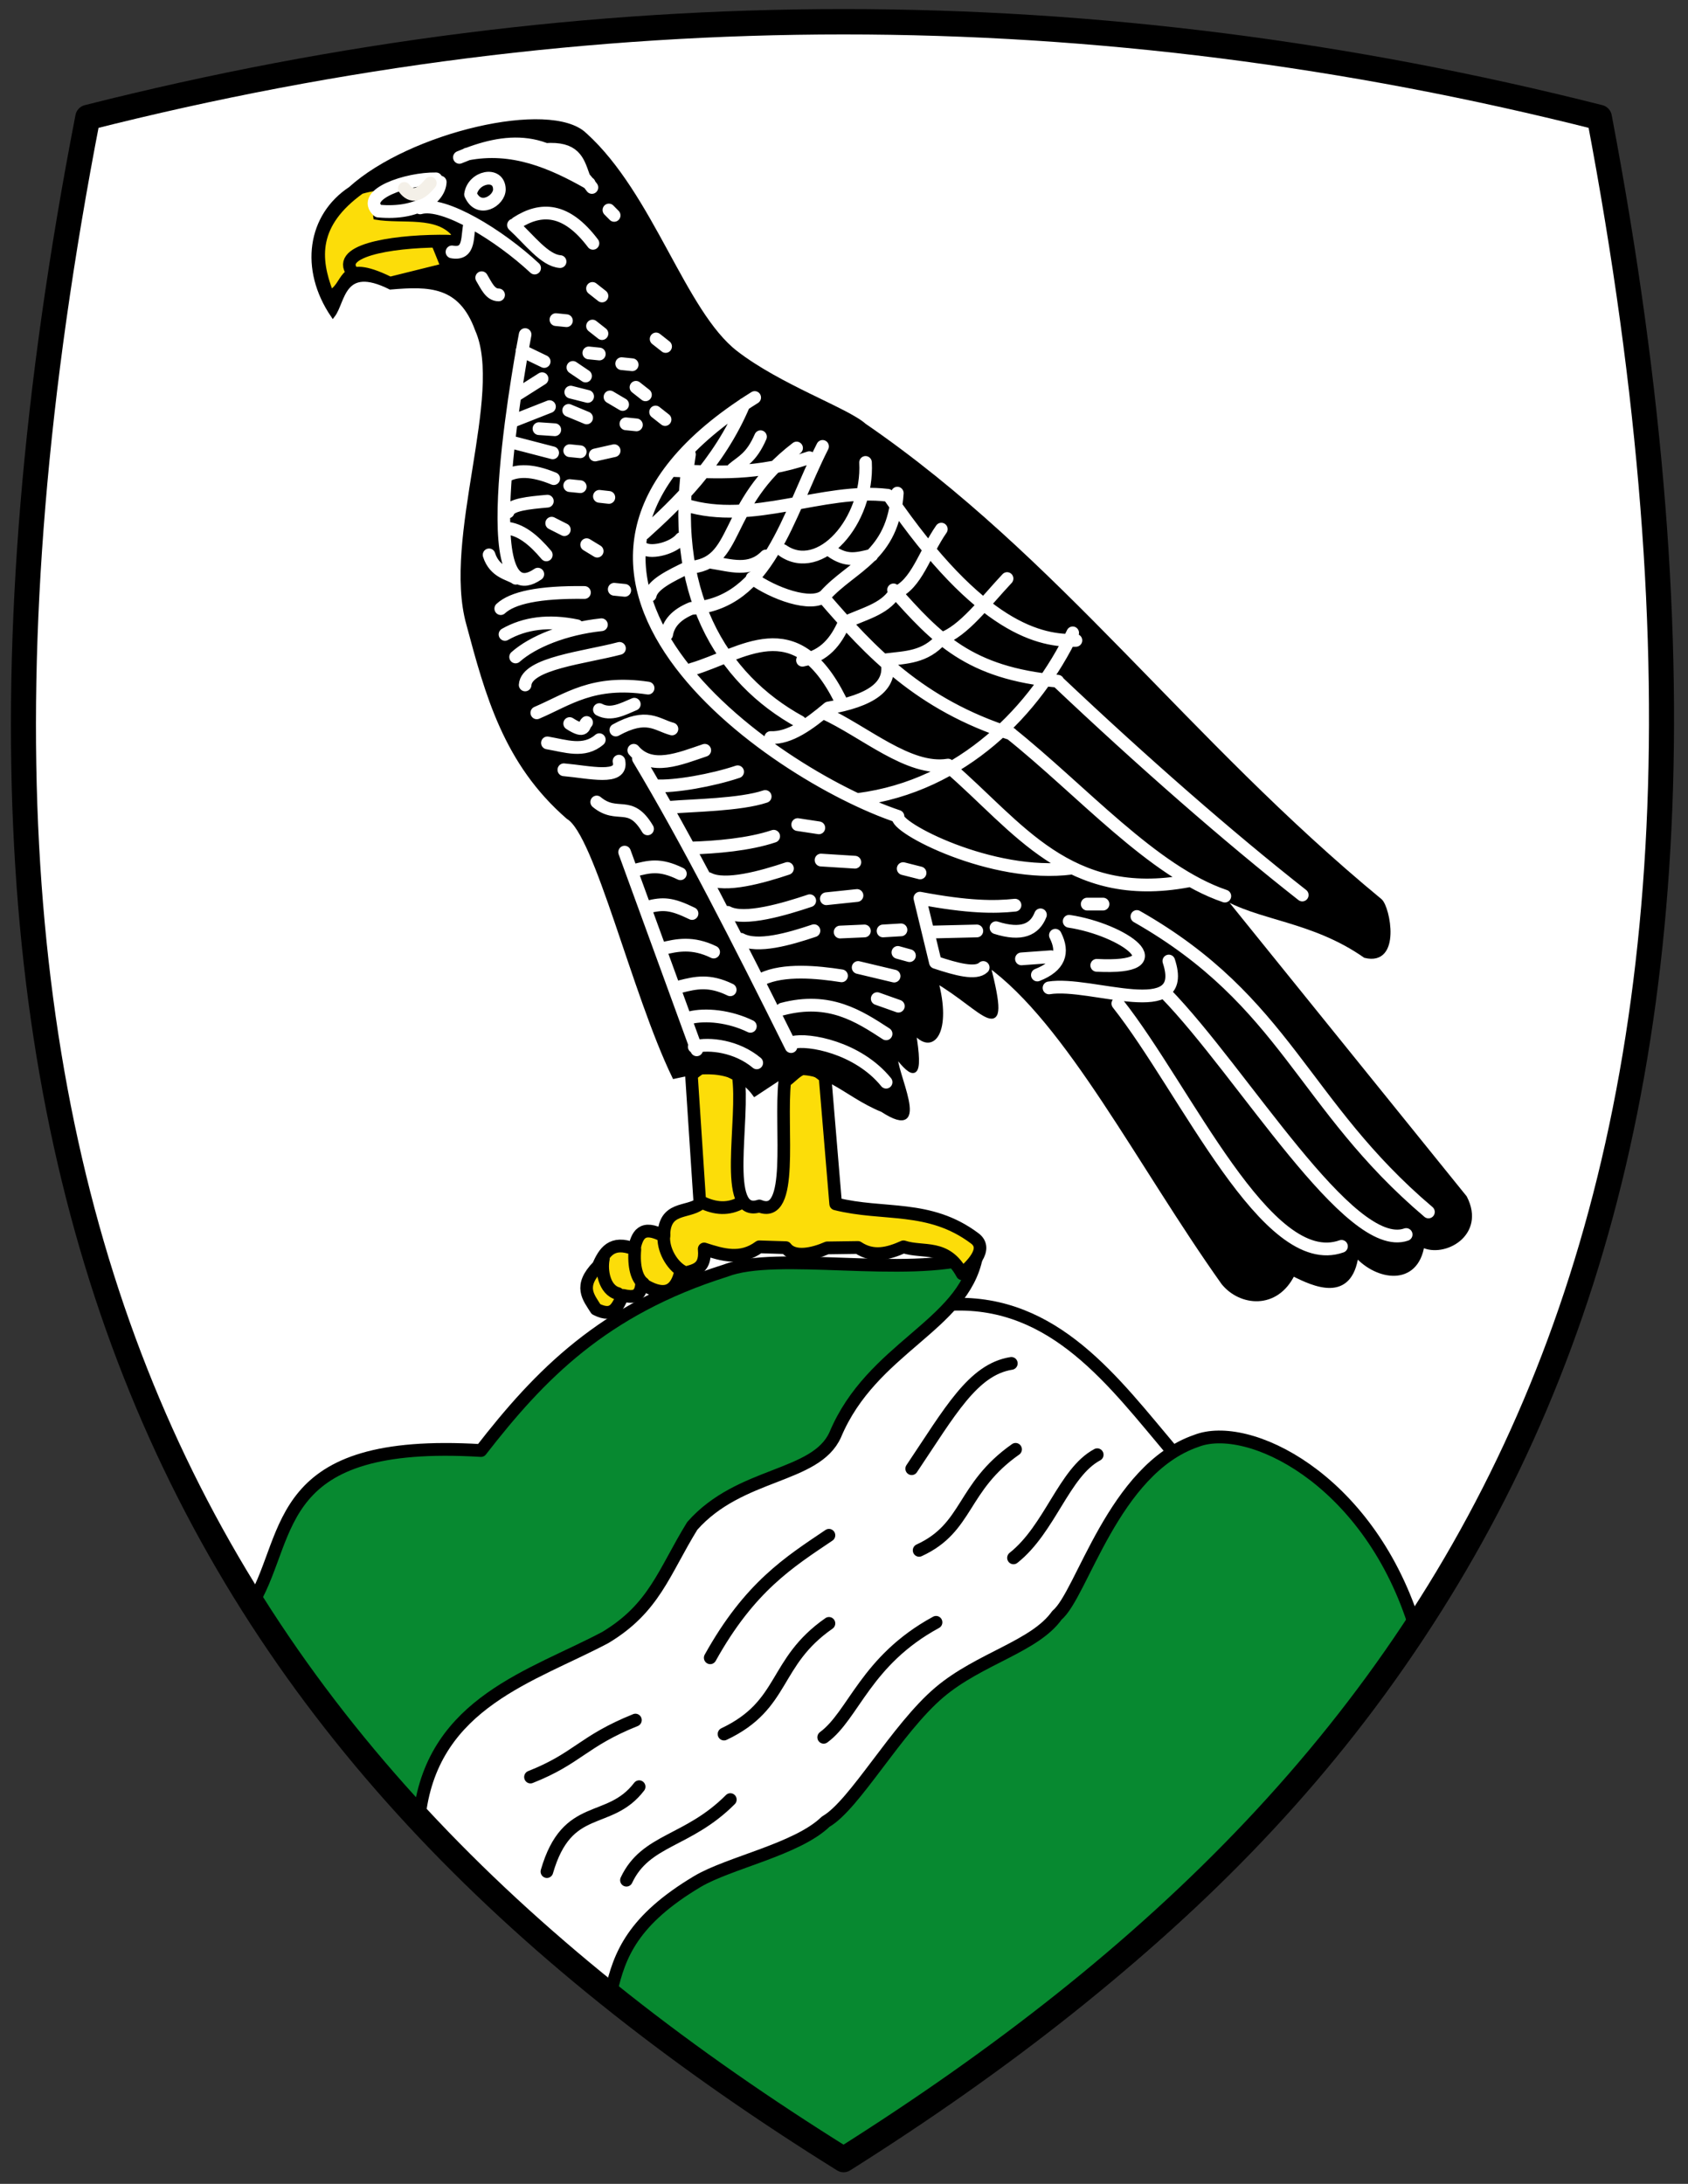 <!-- Created with Inkscape (http://www.inkscape.org/) -->
<svg xmlns:rdf="http://www.w3.org/1999/02/22-rdf-syntax-ns#" xmlns="http://www.w3.org/2000/svg" height="520" width="402" version="1.1" xmlns:cc="http://creativecommons.org/ns#" xmlns:dc="http://purl.org/dc/elements/1.1/">
 <rect width="100%" height="100%" fill="#333333" stroke="none"/>

 <g transform="translate(0,-532.362)">
  <g transform="matrix(1,0,0,1.013,-18.386,-7.715)">
   <g stroke="#000" transform="translate(0.213,-0.38)">
    <path d="m40,562.36c120-30,240-30,360,0,50,260-30,390-180,480-150-90.04-230-220.04-180-480.04z" fill="#FFF"/>
    <path stroke-linejoin="round" d="m78.579,909.9c9.24-15.937,4.597-38.381,54.141-35.426,13.927-17.701,29.014-33.198,58.204-42.273,12.222-4.73,42.815,1.742,59.834-3.326-3.2,16.293-24.987,21.444-33.666,41.89-4.663,10.205-22.71,8.715-34.062,21.436-6.773,10.856-8.981,19.271-20.678,26.212-17.31,9.073-40.829,15.22-44.235,41.357-15.82-13.97-29.068-30.53-39.521-49.87z" stroke="#000" stroke-linecap="round" stroke-dasharray="none" stroke-miterlimit="4" stroke-width="3" fill="#078930"/>
    <path stroke-linejoin="round" d="m182.84,786.19,2.02,30.305c-3.027,2.261-8.545,0.538-8.586,7.576-5.331-2.813-6.372-0.112-7.071,3.03-5.43-2.076-7.121,0.831-8.586,4.041-4.735,4.737-2.267,7.314-0.505,10.102,4.548,2.273,5.107-1.039,6.465-3.232,2.164,0.456,4.19,0.636,4.394-2.828,5.207,3.317,7.92,2.061,9.091-2.02,2.582-1.116,6.358-0.56,5.808-6.061,4.377,1.397,8.755,2.708,13.132-0.505l6.327,0.196c1.927,2.559,6.584,1.471,9.835,0.057l7.319-0.102c3.621,2.392,7.243,1.455,10.864-0.151,4.748,1.535,10.133-0.703,13.954,6.325,1.877-1.648,6.506-5.79,2.966-8.345-10.808-7.982-21.631-5.242-33.082-8.081l-2.525-29.8c-5.182-4.622-6.923-0.641-9.596,1.01-1.214,11.04,2.383,32.713-6.061,29.294-9.004,2.907-3.367-20.54-5.051-30.81-3.291-1.032-5.357-5.127-11.112,0z" stroke="#000" stroke-linecap="round" stroke-miterlimit="4" stroke-dasharray="none" stroke-width="3" fill="#fcdd09"/>
    <path d="m157.47,565.2c15.884,14.15,23.454,41.709,35.939,51.242,10.43,7.965,26.502,13.46,30.594,17.084,46.099,31.254,76.576,74.087,122.87,111.74,1.859,1.638,4.526,14.889-3.597,12.926-12.617-8.711-25.499-8.715-34.286-14.127l58.066,70.949c4.533,8.69-5.122,13.752-10.148,11.201-1.492,9.3-10.836,7.756-15.696,2.334-1.517,10.867-10.137,6.897-15.13,4.408-3.978,8.047-12.557,7.049-16.594,2.082-19.945-27.697-36.944-61.272-56.003-74.791,5.495,20.75-1.204,10.178-12.388,3.824,3.265,11.785-0.829,17.52-5.357,11.786,2.004,11.635,0.087,11.133-4.224,5.646-0.77,3.516,8.681,20.535-3.214,12.926-9.382-3.77-14.094-10.772-23.546-8.135l-6.854,4.459c-5.119-7.014-14.044-5.289-19.163-4.163-9.643-19.643-18.485-57.091-25.27-60.992-14.911-12.781-19.254-28.852-23.755-45.418-5.712-20.121,8.944-53.994,2.082-69.181-3.966-10.762-11.434-10.686-20.671-9.913-11.526-5.692-11.105,3.339-13.676,6.602-7.537-10.942-5.565-23.463,4.156-29.78,14.275-12.785,47.634-20.542,55.87-12.709z" fill="#000"/>
    <g stroke="#000">
     <path d="m126.52,588.95c-4.112-5.283-12.438-3.193-18.94-4.293-0.553-2.316,6.557-8.811-3.283-6.061-10.99,7.829-10.326,15.657-7.324,23.486,3.642-2.006,2.021-8.898,14.142-3.03l12.374-3.03-2.273-5.556z" fill="#fcdd09"/>
     <path stroke-linejoin="miter" d="m101.77,597.04c-3.049-5.065,11.784-7.026,23.234-6.819" stroke-linecap="round" stroke-dasharray="none" stroke-miterlimit="4" stroke-width="3" fill="none"/>
    </g>
   </g>
   <path stroke-linejoin="round" d="m157.33,574.47c-1.289-3.55-2.092-6.675-9.091-6.187m32.325,91.465c-1.794,2.161-6.764,3.519-8.839,2.399m54.296,1.515c-3.489,0.8-5.945,1.639-9.723-1.01m-85.863-83.803c0.559-4.15,6.792-5.444,6.882-1.22,0.037,2.709-4.933,5.708-6.882,1.18m-7.197-2.864c-0.168,3.62-5.303,7.66-14.647,6.819m13.637-7.576c-6.942-0.124-18.2,3.68-13.785,7.563m50.273-6.492c-8.84-4.979-18.304-9.015-29.152-6.88m29.787,7.829c-9.569-12.848-20.72-11.567-31.567-7.071m2.525,15.405c-0.823,2.881,0.221,7.629-4.293,6.819m19.698,3.788c-8.395-7.727-21.62-15.722-27.274-14.142m33.335,12.627c-3.704-0.266-7.408-5.262-11.112-8.586m18.94,4.293c-6.44-8.42-12.414-8.457-18.183-4.798m23.234-1.768-1.263-1.263m-22.175,86.547c-1.347-1.009-5.015-1.297-6.362-5.482m31.82-35.355-3.03-1.768m3.535,45.457-2.525-0.253m5.303-38.638-2.525-0.253m-30.3-30.3c-2.021,0-2.925-2.232-4.041-4.041m20.203,10.102-2.525-0.253m10.354,8.081-2.525-0.253m10.354,2.778-2.525-0.253m-4.672-7.071-2.273-1.768m2.273-7.071-2.273-1.768m17.425,13.637-2.273-1.768m-2.525,13.132-2.273-1.768m6.945,7.576-2.273-1.768m-17.93,9.344-2.525-0.253m2.525,8.46-2.525-0.253m9.344,2.778-2.273-0.253m-0.505,12.879-2.525-1.515m-5.303-3.535-3.03-1.515m0.758-21.971-3.788-0.253m11.364-2.525-4.293-1.768m4.546-3.283-4.041-1.01m0.505-5.808,3.03,2.02m6.819,17.551-4.546,1.01m-10.102-0.505-9.849-2.525m9.091-8.334-9.091,3.535m7.324-10.102-6.061,3.788m6.566-7.829-5.303-2.525m7.576,30.052c-5.193-2.114-8.606-2.002-11.112-0.758m9.596,6.061c-4.477,0.388-8.823,0.819-9.344,2.525m9.091,10.102c-3.004-3.502-6.176-6.159-9.849-6.314m18.94,15.152c-10.858-0.14-17.171,1.235-19.951,3.788m18.183,4.041c-6.752-1.383-12.441-0.637-17.173,2.02m22.981-2.273c-8.755,0.926-16.356,3.99-20.456,7.576m31.567,7.324c-13.193-1.934-19.039,2.662-26.517,5.808m23.234-2.02c-2.778,1.153-5.556,2.696-8.334,1.263m-3.03,3.03c-0.807,0.624-0.145,2.717-4.041,0.253m7.071,3.788c-3.647,3.119-8.089,1.471-12.374,0.758m29.673-3.283c-3.668-0.973-5.951-3.795-13.385,0.253m0.758,7.324c0.968,4.561-7.13,2.529-13.132,2.02m19.95,13.89c-4.22-7.035-7.161-2.251-12.122-6.314m74.499,36.113-2.778-0.758m0.758-5.303-4.293,0.253m8.839-13.637-4.041-1.01m35.229,20.708-7.071,0.505m-62.12-122.73c-2.189,4.978-4.377,5.752-6.566,7.576m7.829,20.456c-3.82,3.818-8.418,2.185-12.879,1.515m23.234-24.622c-12.49,4.158-22.194,3.442-32.072,3.03m50.76,5.808c-15.427-1.856-32.241,7.185-48.235,2.273m36.871,45.709c-10.816-21.255-23.27-10.564-35.355-7.071m-0.505-50.508c-5.205,32.311,7.56,52.723,26.318,62.857m72.172,42.831-3.788,0m-4.293,4.041c12.999,1.946,26.227,11.342,6.566,10.354m17.173-1.01c4.976,14.854-18.487,4.682-28.537,6.313m1.515-12.374c2.096,4.077,1.015,7.287-4.293,9.344m0.758-14.142c-1.38,3.474-4.52,4.936-10.607,3.03m-4.546,0.758-10.607,0.253m-8.081,17.425-5.051-1.768m4.041-5.303-8.586-2.02m1.515-8.586-5.808,0.253m4.041-8.586-7.324,0.758m6.819-8.586-8.081-0.505m-0.505-7.576-5.051-0.758m51.77,18.94c-4.894,0.517-11.102,0.508-22.671-1.645l3.696,15.075c5.066,1.672,9.659,2.871,11.399,1.218m-86.621-75.004c-8.111,2.132-22.141,3.463-22.476,8.586m-0-82.348s-13.228,67.37,3.03,56.316m49.097-39.938c-5.979,13.996-16.244,23.627-23.83,30.371m33.07,4.011c8.812,6.053,20.428-6.801,19.698-20.708m-51.265,31.209c0.518-2.474,4.656-4.495,8.903-6.502,12.764-0.621,7.794-14.389,25.947-28.095m-10.607,30.557c4.941,3.588,14.176,6.939,17.35,4.149,6.419-7.066,16.273-9.17,17.248-24.099m-54.927,33.209c0.429-2.477,2.112-4.595,5.869-6.121,18.353-1.094,22.965-21.941,31.254-38.073m-4.798,50.255c5.258-0.974,8.017-4.446,9.927-8.767,4.294-2.047,9.563-3.118,12.018-7.003,5.228-1.899,7.152-9.413,11.138-15.039m-40.659,48.992c4.587,0.184,9.173-3.151,13.759-6.951,9.724-1.675,15.513-4.971,13.814-11.349,4.555-0.569,9.217-0.491,13.127-4.931,5.205-1.716,10.41-8.681,15.615-14.145m-60.104-42.553c-66.393,40.947,4.518,88.697,34.131,98.452-1.134,2.456,22.405,14.663,41.378,12.16m-50.79-16.15c24.901-3.195,42.206-21.064,51.013-39.143m-59.346-8.334c11.167,12.791,22.958,25.23,44.699,32.072m-28.032-33.84c10.266,11.404,17.984,19.586,39.143,21.466m-40.14-43.44c21.819,31.432,36.132,34.058,44.447,33.84m-105.31,25.834c4.172,4.873,11.015,1.962,16.92-0m-11.869,8.334c4.677,0.327,13.793-1.321,19.698-3.283m-15.91,8.334c5.183-0.43,16.571-0.563,22.476-2.525m-17.678,12.122c5.94-0.178,13.793-0.816,19.698-2.778m-15.571,9.954c3.92,2.095,12.949-0.415,18.854-2.377m-14.265,10.311c3.92,2.095,13.663-0.772,19.568-2.735m-16.415,9.067c3.92,2.095,11.52-0.058,17.425-2.02m-12.374,11.364c5.177-2.421,13.2-1.639,18.94-0.758m-14.142,7.829c11.238-2.926,18.251,1.644,24.749,5.808m-22.223,2.02c3.661-0.906,15.473,1.139,22.223,9.344m-45.709-8.334c3.661-0.906,10.17-0.124,14.9,3.788m-15.91-10.607c3.661-0.906,9.412-0.376,14.395,2.02m-16.668-9.344c3.661-0.906,6.887-1.639,11.869,0.758m-19.698-19.445c3.661-0.906,5.624-0.881,10.607,1.515m-13.89-10.102c3.661-0.906,6.129-1.639,11.112,0.758m64.018-25.052c16.381,13.93,28.303,32.003,56.821,26.769m-42.44-34.85c17.173,13.517,34.093,32.641,51.265,38.386m-39.901-50.508c20.029,18.699,40.708,36.594,58.336,50.255m-39.396,5.051c35.655,20.023,39.327,44.253,69.448,69.448m-62.604-51.388c18.356,18.605,43.845,61.362,57.301,56.691m-68.69-54.296c16.247,20.287,35.524,63.333,53.286,57.074m-123.51-125.49c9.968,4.475,20.428,13.869,29.799,12.374m-73.741-1.515c11.711,19.272,23.989,43.085,36.365,67.68m-30.81-22.981c3.661-0.906,7.392-1.639,12.374,0.758m-21.213-23.486,17.173,46.467" stroke="#FFF" stroke-linecap="round" stroke-dasharray="none" stroke-miterlimit="4" stroke-width="3" fill="none"/>
   <path stroke-linejoin="round" d="m163.92,1001.3c1.965-8.665,5.185-16.848,20.553-25.899,7.523-4.43,23.765-7.553,30.558-14.073,6.875-3.859,16.885-21.887,27.092-30.407,9.559-7.979,22.744-10.753,27.999-18.132,5.919-4.776,13.403-34.263,33.165-40.959,12.222-4.73,40.542,8.56,51.753,42.636-32.745,60.795-104.12,104.75-134.41,126.1-18.347-11.139-37.025-23.439-56.711-39.264z" stroke="#000" stroke-linecap="round" stroke-dasharray="none" stroke-miterlimit="4" stroke-width="3" fill="#078930"/>
   <path stroke-linejoin="round" d="m162.08,829.06c-0.551,2.72,0.209,7.304,3.462,8.143m4.041-10.354c-0.334,3.963,0.469,6.848,2.033,7.964m4.881-11.382c-0.354,3.322,1.851,7.082,4.354,8.5m4.641-16.193c3.199,1.533,6.398,1.828,9.597,0m50.003,23.991c24.569-0.965,38.674,18.433,52.528,34.598m-130.05,100.76c4.613-9.69,14.596-8.889,24.749-18.94m-43.689,16.92c4.856-16.6,14.771-10.666,21.971-19.951m20.203-12.374c14.708-6.862,11.633-16.825,25.001-26.011m-1.263,26.769c7.15-5.184,9.988-18.023,26.769-27.022m18.435-15.152c8.718-6.795,12.039-20.087,19.951-24.244m-42.426,22.476c11.784-5.321,10.045-14.777,22.981-23.739m-24.749,4.546c9.083-13.337,14.563-23.315,23.739-24.749m-71.721,69.195c9.428-16.749,18.856-22.503,28.284-28.789m-71.089,56.821c11.253-4.384,12.438-8.394,25.001-13.385" stroke="#000" stroke-linecap="round" stroke-dasharray="none" stroke-miterlimit="4" stroke-width="3" fill="none"/>
   <path stroke-linejoin="round" d="m39.286,560.76c120-30,240-30,360,0,50,260-30.9,387.2-180,480-150.9-92.8-230.9-221.16-180-480z" stroke="#000" stroke-linecap="round" stroke-miterlimit="4" stroke-dasharray="none" stroke-width="5.962" fill="none"/>
   <path stroke-linejoin="round" d="m114.67,577.44c1.683,2.221,3.709,1.757,6.204-1.25" stroke="#f4f0e8" stroke-linecap="round" stroke-dasharray="none" stroke-miterlimit="4" stroke-width="3" fill="none"/>
  </g>
 </g>
</svg>
